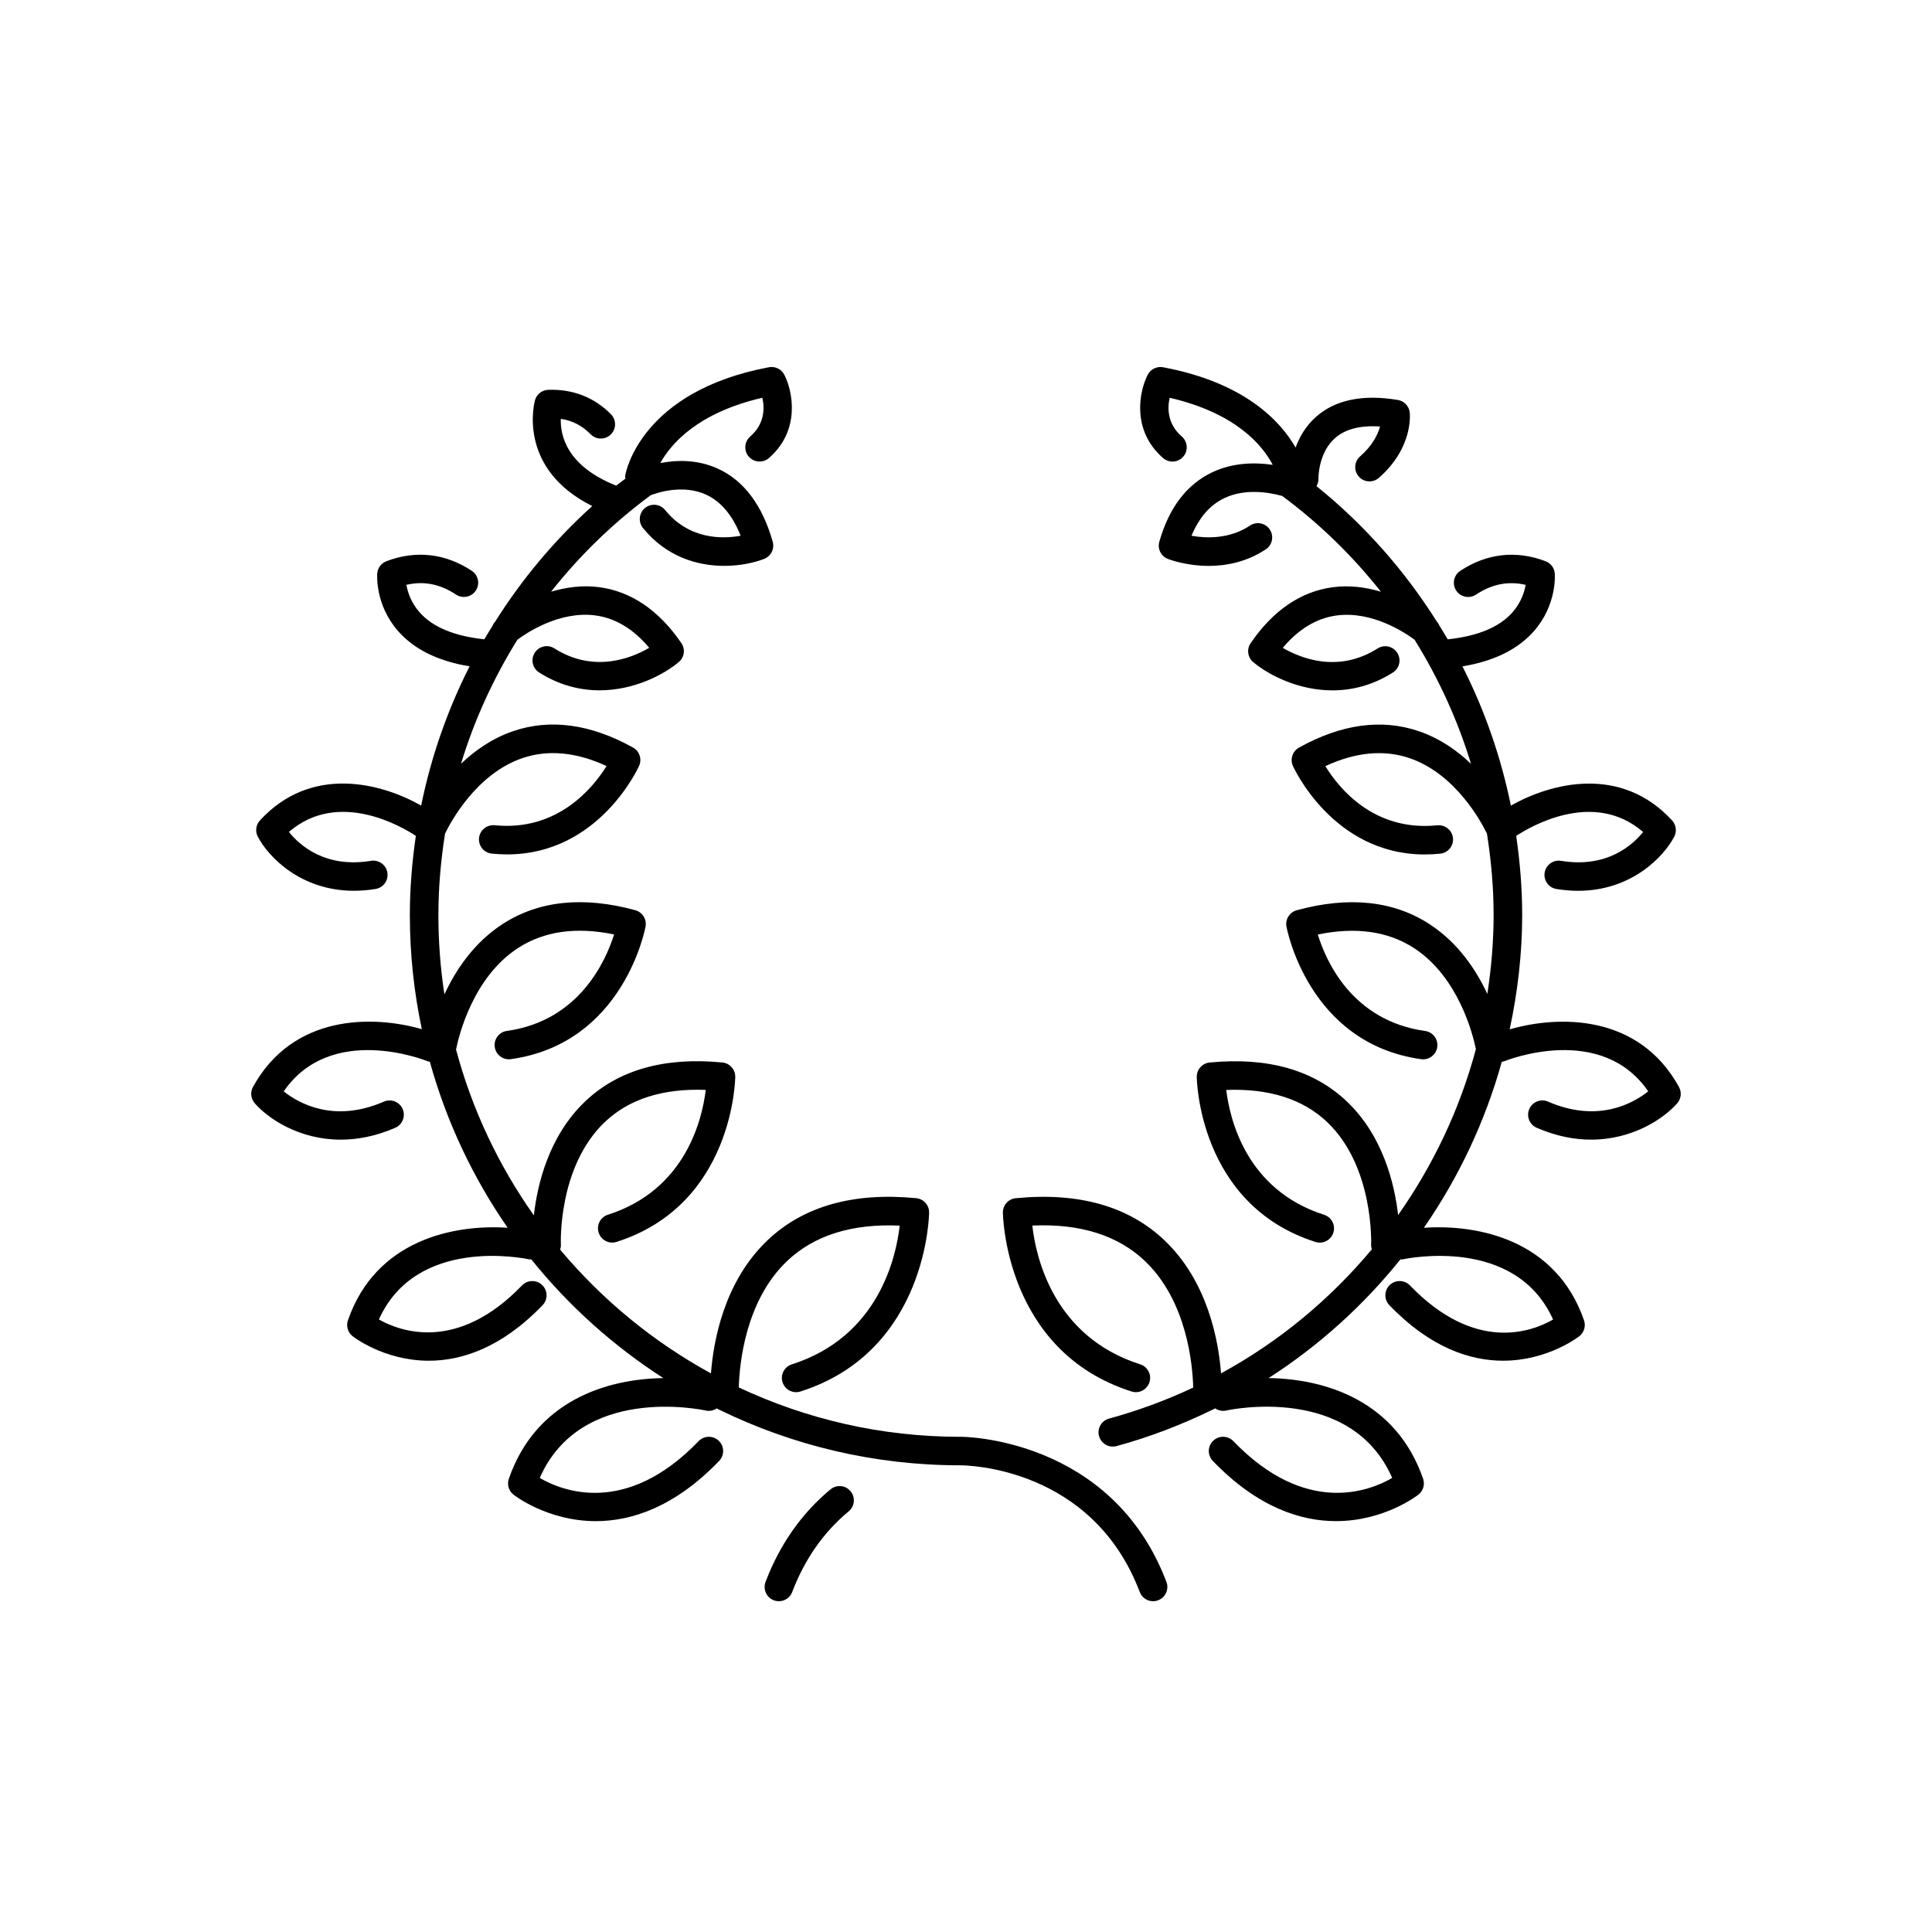 <?xml version="1.0" encoding="UTF-8"?>
<!-- Uploaded to: SVG Repo, www.svgrepo.com, Generator: SVG Repo Mixer Tools -->
<svg fill="#000000" width="800px" height="800px" version="1.1" viewBox="144 144 512 512" xmlns="http://www.w3.org/2000/svg">
 <g>
  <path d="m234.31 446.02c4.41 0 9.266-0.898 14.438-3.148 1.914-0.832 2.789-3.059 1.957-4.973-0.828-1.91-3.047-2.793-4.973-1.957-13.277 5.781-22.652 0.391-26.547-2.715 12.43-18.094 37.164-8.387 38.254-7.949 0.152 0.062 0.312 0.047 0.469 0.086 4.41 15.922 11.445 30.758 20.629 44.008-14.316-0.957-34.949 3.211-42.332 24.523-0.523 1.504-0.047 3.172 1.188 4.172 0.141 0.113 8.297 6.539 20.254 6.539 8.602 0 19.172-3.324 30.137-14.711 1.449-1.504 1.406-3.898-0.098-5.344-1.5-1.445-3.898-1.402-5.344 0.098-17.207 17.855-32.355 12.18-37.93 9.02 9.953-22.137 38.582-16.191 39.844-15.922 0.188 0.039 0.363-0.004 0.547 0.008 9.875 12.273 21.695 22.906 34.988 31.453-14.992 0.207-33.766 5.969-40.945 26.68-0.523 1.504-0.047 3.172 1.188 4.172 0.148 0.121 8.953 7.059 21.883 7.059 9.312-0.004 20.766-3.606 32.66-15.953 1.449-1.504 1.406-3.898-0.098-5.344-1.5-1.445-3.894-1.402-5.344 0.098-19.238 19.977-36.156 13.215-42.102 9.754 10.859-24.754 42.621-18.164 44.012-17.863 1.039 0.223 2.07-0.016 2.894-0.566 0.086 0.043 0.172 0.09 0.262 0.133 0.176 0.098 0.34 0.203 0.531 0.273 19.258 9.391 40.871 14.672 63.703 14.672h0.035c1.902 0 35.008 0.5 47.574 33.578 0.574 1.512 2.012 2.438 3.531 2.438 0.449 0 0.898-0.078 1.34-0.246 1.949-0.742 2.934-2.922 2.191-4.875-14.539-38.305-54.09-38.52-54.688-38.449-20.953 0-40.82-4.711-58.637-13.086 0.168-6.059 1.668-22.91 12.816-33.508 7.16-6.805 17.207-9.938 29.824-9.375-0.949 8.418-5.617 29.449-28.59 36.773-1.988 0.625-3.086 2.75-2.453 4.738 0.633 1.988 2.75 3.086 4.746 2.453 33.707-10.742 34.094-47.102 34.094-47.469 0-1.945-1.477-3.57-3.41-3.762-16.695-1.629-29.961 2.141-39.457 11.195-11.445 10.91-14.281 26.566-14.949 35.227-15.301-8.352-28.848-19.52-39.965-32.789 0.129-0.41 0.219-0.844 0.195-1.297-0.012-0.203-0.867-20.586 11.617-32.488 6.43-6.129 15.41-8.984 26.777-8.547-0.949 7.856-5.367 26.527-25.93 33.082-1.988 0.633-3.086 2.758-2.453 4.746 0.633 1.988 2.75 3.09 4.746 2.453 31.094-9.91 31.453-43.449 31.453-43.785 0-1.945-1.477-3.57-3.41-3.762-15.387-1.504-27.629 1.984-36.395 10.344-9.605 9.156-12.633 21.926-13.566 30.172-9.297-13.156-16.363-27.984-20.625-43.961 0.742-3.676 4.504-19.152 16.445-26.898 6.867-4.457 15.41-5.66 25.445-3.59-2.227 7.074-9.285 22.898-28.41 25.57-2.07 0.289-3.512 2.195-3.219 4.262 0.289 2.07 2.199 3.508 4.262 3.219 30.055-4.195 35.652-34.879 35.707-35.191 0.328-1.918-0.852-3.769-2.727-4.281-13.797-3.773-25.648-2.527-35.219 3.703-7.602 4.949-12.383 12.18-15.363 18.609-1.051-6.856-1.594-13.875-1.594-21.02 0-7.293 0.637-14.504 1.766-21.602 1.465-3.027 8.273-15.82 20.496-19.996 6.789-2.309 14.277-1.605 22.305 2.102-3.586 5.766-13 17.371-29.656 15.684-2.055-0.188-3.93 1.301-4.141 3.379-0.211 2.078 1.301 3.93 3.379 4.141 1.398 0.145 2.758 0.211 4.078 0.211 24.469 0 34.875-23.262 34.98-23.512 0.773-1.785 0.07-3.863-1.633-4.809-11.262-6.25-21.961-7.703-31.809-4.328-5.547 1.906-10.109 5.129-13.777 8.629 3.519-11.578 8.574-22.617 14.949-32.875 2.387-1.777 11.211-7.742 20.77-6.422 5.254 0.727 10.004 3.606 14.164 8.566-4.789 2.789-14.699 6.762-25.133 0.156-1.758-1.121-4.098-0.602-5.211 1.168-1.121 1.766-0.594 4.098 1.168 5.215 5.43 3.438 10.914 4.727 16.008 4.727 9.16 0 17.039-4.168 20.996-7.484 1.492-1.25 1.789-3.426 0.688-5.031-5.941-8.676-13.246-13.656-21.707-14.812-4.621-0.617-8.957 0.051-12.816 1.188 7.551-9.566 16.398-18.18 26.398-25.562 1.762-0.684 8.551-2.957 14.66-0.16 3.953 1.812 7.027 5.469 9.176 10.898-4.809 0.875-13.605 1.074-20.02-6.816-1.32-1.617-3.691-1.859-5.316-0.547-1.617 1.316-1.863 3.699-0.547 5.316 6.289 7.734 14.574 10.031 21.551 10.027 4.262 0 8.039-0.855 10.574-1.852 1.812-0.711 2.789-2.68 2.254-4.551-2.754-9.688-7.637-16.195-14.52-19.348-5.547-2.543-11.152-2.285-15.27-1.488 2.848-5.141 9.918-13.34 27.047-17.312 0.602 2.68 0.68 6.887-3.223 10.277-1.574 1.371-1.742 3.758-0.371 5.332 1.363 1.57 3.75 1.742 5.332 0.371 8.414-7.32 6.348-17.637 4.082-22.074-0.762-1.496-2.414-2.289-4.062-1.996-33.848 6.356-37.926 27.711-38.082 28.617-0.055 0.316 0.004 0.613 0.023 0.922-0.805 0.621-1.641 1.211-2.43 1.844-13.141-5.199-14.836-13.352-14.68-17.695 3.055 0.441 5.656 1.789 7.898 4.078 1.461 1.496 3.852 1.52 5.344 0.059 1.492-1.457 1.52-3.852 0.059-5.344-4.41-4.508-10.18-6.734-16.66-6.488-1.605 0.066-2.996 1.141-3.465 2.68-0.059 0.195-5.113 18.02 15.16 28.121-10.004 9.016-18.605 19.336-25.699 30.57-0.301 0.34-0.539 0.699-0.699 1.105-0.746 1.207-1.492 2.41-2.203 3.637-7.828-0.824-13.664-3.176-17.164-7.156-2.289-2.602-3.16-5.371-3.492-7.281 4.598-1.066 8.926-0.223 13.16 2.59 1.73 1.141 4.078 0.676 5.234-1.066 1.152-1.738 0.68-4.082-1.062-5.234-6.996-4.641-14.824-5.519-22.629-2.547-1.359 0.516-2.297 1.766-2.422 3.211-0.027 0.332-0.613 8.195 5.387 15.152 4.281 4.961 10.707 8.121 19.082 9.488-5.898 11.625-10.211 24.043-12.84 36.91-10.566-6.004-29.121-10.875-42.719 3.926-1.074 1.168-1.305 2.887-0.57 4.301 2.789 5.359 11.391 14.348 25.465 14.348 1.824 0 3.746-0.152 5.758-0.48 2.059-0.34 3.453-2.281 3.117-4.344-0.336-2.059-2.297-3.441-4.344-3.117-12.141 2.012-18.938-4.144-21.75-7.648 13.172-11.402 30.113-1.293 33.641 1.039-1.012 6.91-1.59 13.91-1.59 20.988 0 10.367 1.105 20.477 3.172 30.234-12.875-3.684-34.07-4.082-44.75 15.32-0.766 1.391-0.578 3.117 0.469 4.312 3.551 4.078 11.797 9.656 22.805 9.656z"/>
  <path d="m364.09 538.7c-7.644 6.344-13.438 14.594-17.211 24.516-0.742 1.949 0.238 4.133 2.188 4.875 0.441 0.168 0.895 0.246 1.344 0.246 1.523 0 2.961-0.926 3.531-2.434 3.301-8.691 8.34-15.887 14.973-21.387 1.605-1.332 1.828-3.715 0.496-5.32-1.332-1.613-3.711-1.832-5.32-0.496z"/>
  <path d="m443.87 512.76c1.988 0.633 4.113-0.465 4.746-2.453 0.633-1.988-0.461-4.113-2.453-4.746-22.973-7.324-27.641-28.355-28.59-36.773 12.602-0.574 22.664 2.566 29.824 9.375 11.184 10.633 12.66 27.551 12.816 33.559-7.102 3.332-14.543 6.109-22.305 8.215-2.012 0.547-3.203 2.621-2.656 4.637 0.457 1.684 1.98 2.789 3.644 2.789 0.328 0 0.66-0.043 0.992-0.133 8.84-2.402 17.258-5.672 25.285-9.57 0.293-0.098 0.543-0.246 0.797-0.41 0.016-0.008 0.031-0.016 0.047-0.023 0.828 0.559 1.863 0.805 2.918 0.578 1.387-0.301 33.152-6.898 44.012 17.863-5.961 3.465-22.879 10.211-42.102-9.754-1.445-1.5-3.836-1.543-5.344-0.098-1.504 1.445-1.547 3.836-0.098 5.344 11.895 12.352 23.348 15.953 32.66 15.953 12.926-0.004 21.73-6.941 21.883-7.059 1.234-1 1.711-2.668 1.188-4.172-7.176-20.715-25.945-26.469-40.941-26.68 13.348-8.578 25.113-19.223 34.93-31.453 0.203-0.012 0.398 0.035 0.605-0.008 1.258-0.266 29.91-6.211 39.852 15.949-5.539 3.199-20.602 8.957-37.941-9.047-1.445-1.5-3.836-1.543-5.344-0.098-1.504 1.445-1.547 3.84-0.098 5.344 10.969 11.387 21.539 14.711 30.137 14.711 11.957-0.004 20.117-6.426 20.254-6.539 1.234-1 1.711-2.668 1.188-4.172-7.398-21.359-28.105-25.496-42.434-24.516 9.215-13.32 16.246-28.156 20.645-44 0.184-0.043 0.375-0.031 0.555-0.102 1.094-0.438 25.82-10.141 38.254 7.949-3.906 3.113-13.277 8.488-26.547 2.719-1.918-0.836-4.141 0.043-4.973 1.957-0.832 1.914 0.043 4.141 1.957 4.973 5.172 2.25 10.027 3.148 14.438 3.148 11.004-0.004 19.254-5.582 22.809-9.637 1.047-1.195 1.234-2.922 0.469-4.312-10.699-19.473-32.008-19-44.867-15.281 2.094-9.828 3.309-19.938 3.309-30.277 0-7.078-0.578-14.082-1.59-20.988 3.527-2.332 20.461-12.445 33.641-1.039-2.82 3.512-9.617 9.629-21.75 7.648-2.047-0.352-4.004 1.055-4.344 3.117-0.336 2.059 1.059 4.004 3.117 4.344 2.012 0.328 3.93 0.48 5.758 0.48 14.074-0.004 22.68-8.988 25.465-14.348 0.734-1.41 0.504-3.133-0.57-4.301-13.594-14.793-32.152-9.93-42.719-3.926-2.625-12.867-6.941-25.281-12.84-36.91 8.375-1.367 14.801-4.527 19.082-9.488 6-6.961 5.414-14.82 5.387-15.152-0.121-1.445-1.062-2.695-2.422-3.211-7.797-2.973-15.621-2.094-22.629 2.547-1.742 1.152-2.215 3.496-1.062 5.234s3.5 2.211 5.234 1.066c4.231-2.809 8.562-3.66 13.16-2.59-0.328 1.918-1.203 4.68-3.488 7.281-3.5 3.981-9.336 6.328-17.164 7.156-0.711-1.227-1.457-2.434-2.203-3.637-0.16-0.406-0.398-0.766-0.699-1.105-8.516-13.492-19.207-25.66-31.871-35.852 0.309-0.566 0.527-1.188 0.512-1.879-0.004-0.07-0.129-6.914 4.449-10.898 2.727-2.375 6.715-3.383 11.875-3.027-0.562 2.07-1.941 4.992-5.285 7.922-1.57 1.379-1.723 3.766-0.348 5.332 1.375 1.57 3.762 1.723 5.332 0.348 9.207-8.078 8.215-17 8.168-17.379-0.207-1.656-1.477-2.984-3.125-3.258-9.27-1.551-16.547-0.062-21.652 4.422-2.785 2.449-4.453 5.422-5.461 8.184-4.066-7.062-13.516-17.223-35.133-21.281-1.652-0.293-3.301 0.504-4.062 1.996-2.269 4.434-4.336 14.754 4.082 22.074 1.578 1.371 3.961 1.203 5.332-0.371s1.203-3.961-0.371-5.332c-3.894-3.387-3.828-7.586-3.219-10.277 17.66 4.094 24.641 12.664 27.312 17.777-4.629-0.68-10.414-0.645-15.902 1.91-6.812 3.168-11.574 9.379-14.156 18.465-0.535 1.871 0.441 3.84 2.254 4.551 0.32 0.125 4.828 1.852 10.855 1.852 4.555 0 9.977-0.988 15.113-4.394 1.738-1.152 2.215-3.5 1.059-5.238-1.16-1.742-3.508-2.215-5.238-1.059-5.504 3.656-11.727 3.383-15.512 2.703 2.016-4.859 4.957-8.223 8.773-10.008 5.379-2.519 11.508-1.562 15.25-0.551 9.906 7.344 18.676 15.895 26.168 25.387-3.863-1.137-8.203-1.809-12.812-1.18-8.461 1.152-15.766 6.137-21.707 14.812-1.102 1.605-0.801 3.781 0.688 5.031 3.957 3.32 11.836 7.484 20.996 7.484 5.094 0 10.582-1.289 16.008-4.727 1.766-1.117 2.289-3.453 1.168-5.215-1.121-1.77-3.457-2.289-5.211-1.168-10.434 6.602-20.344 2.633-25.133-0.156 4.16-4.961 8.914-7.836 14.164-8.566 9.574-1.328 18.383 4.641 20.77 6.422 6.375 10.254 11.426 21.293 14.949 32.875-3.664-3.5-8.227-6.723-13.777-8.629-9.852-3.379-20.551-1.926-31.809 4.328-1.699 0.945-2.406 3.027-1.633 4.809 0.109 0.25 10.512 23.512 34.98 23.512 1.316 0 2.676-0.066 4.078-0.211 2.078-0.211 3.59-2.062 3.379-4.141-0.211-2.078-2.106-3.566-4.141-3.379-16.82 1.738-26.133-9.883-29.68-15.676 8.039-3.723 15.539-4.43 22.328-2.113 12.223 4.176 19.031 16.969 20.496 19.996 1.129 7.098 1.766 14.309 1.766 21.602 0 7.078-0.609 14.043-1.66 20.883-2.984-6.394-7.75-13.559-15.297-18.473-9.57-6.234-21.418-7.477-35.219-3.703-1.879 0.516-3.055 2.367-2.727 4.281 0.055 0.309 5.652 30.992 35.707 35.191 2.043 0.289 3.973-1.152 4.262-3.219 0.289-2.066-1.152-3.977-3.219-4.262-19.297-2.695-26.258-18.465-28.434-25.562 10.039-2.074 18.602-0.875 25.473 3.586 11.805 7.656 15.617 22.879 16.422 26.777-4.238 15.895-11.297 30.738-20.613 43.98-0.949-8.25-3.992-20.953-13.559-30.074-8.77-8.359-21.012-11.844-36.395-10.344-1.938 0.188-3.41 1.816-3.41 3.762 0 0.336 0.359 33.875 31.453 43.785 1.988 0.637 4.113-0.465 4.746-2.453 0.633-1.988-0.461-4.113-2.453-4.746-20.562-6.555-24.98-25.227-25.93-33.082 11.312-0.434 20.316 2.406 26.746 8.516 12.453 11.84 11.656 32.32 11.648 32.523-0.02 0.422 0.074 0.816 0.184 1.203-11.055 13.246-24.539 24.465-39.957 32.863-0.668-8.664-3.512-24.309-14.949-35.215-9.492-9.055-22.758-12.832-39.457-11.195-1.938 0.188-3.41 1.816-3.41 3.762 0.004 0.355 0.391 36.715 34.098 47.457z"/>
 </g>
</svg>